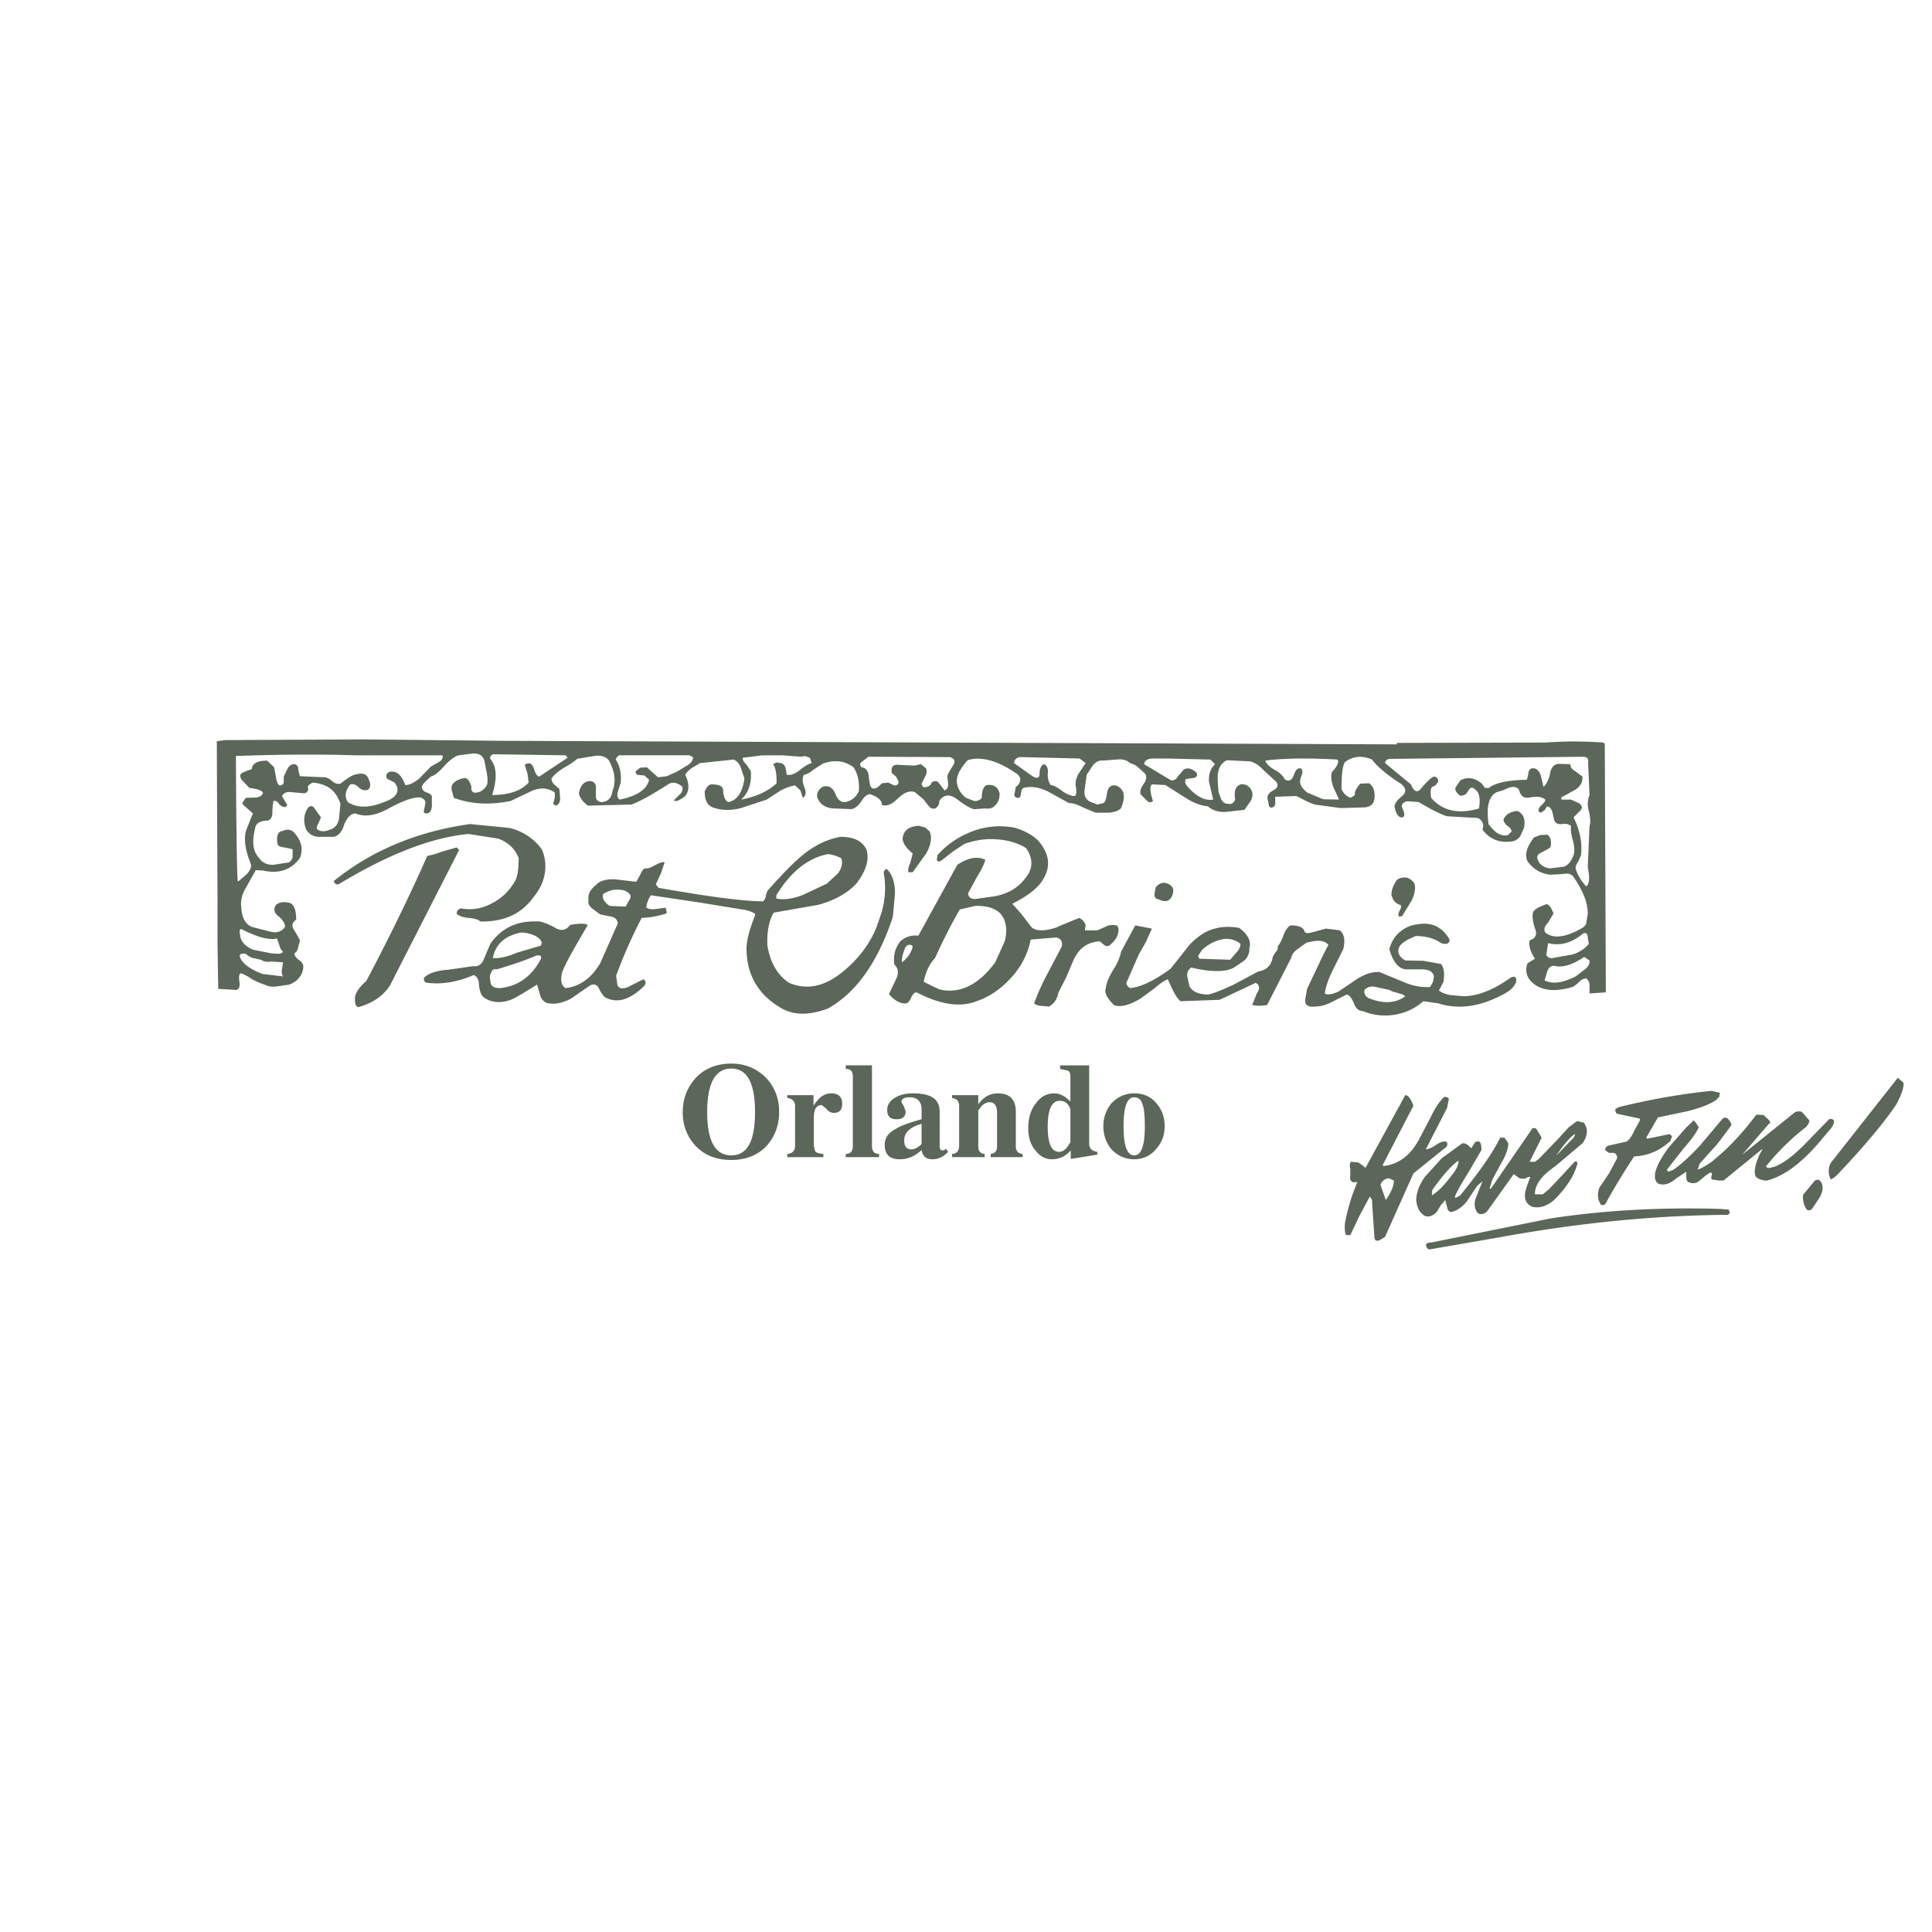 <svg xmlns="http://www.w3.org/2000/svg" width="2500" height="2500" viewBox="0 0 192.756 192.756"><g fill-rule="evenodd" clip-rule="evenodd"><path fill="#fff" d="M0 0h192.756v192.756H0V0z"/><path d="M163.572 111.594l-2.156-.459c-.143 0-.178-.105-.248-.283-.07-.176.105-.318.459-.424 3.182-.777 6.258-1.309 9.156-1.59l.742.176h.072l-.072.424-.281.283c-.637.459-1.592.812-2.83 1.131l-3.004.637-1.166 2.016.105.105 2.227-.459.248.211-.178.496-.354.283c-.953.777-2.014 1.166-3.252 1.236a64.381 64.381 0 0 0-2.828 4.666c-.105.178-.283.213-.459.178-.354-.494-.424-1.061-.178-1.732l.955-1.414.812-1.52c0-.283-.105-.461-.354-.531h-.459l-.354-.248c-.07-.105 0-.281.213-.459l1.908-.424c.283-.213.529-.566.742-1.061l.602-1.096-.068-.142zm5.905.885c-.178.424-.637 1.131-1.521 2.121l-1.662 2.121.178.178.459-.178c.779-.531 1.662-1.344 2.652-2.404l2.297-2.723c.143-.105.318-.105.496 0 .283.318.389.531.354.672l-.143.213-1.061 1.414-.281.354-1.662 1.838-.213.602c.283-.07.744-.318 1.414-.777l.742-.637c1.238-1.061 2.475-2.439 3.713-4.066l.707.035.531.496c.176.176.176.354 0 .389l-2.652 3.076 5.268-4.244c.283-.105.529-.105.707 0l.707.814c.035.176-.07.354-.318.672a23.446 23.446 0 0 0-3.996 3.924c.107.176.285.176.461.141l.494-.141c.885-.389 1.805-1.096 2.828-2.121l2.51-2.58c.248-.072.426 0 .496.176 0 .283-.178.637-.496.955l-.74.883c-1.91 2.299-3.713 3.643-5.445 4.102-.389 0-.812-.105-1.096-.354-.248-.354-.143-1.061.283-2.121l.354-.637h-.072l-3.816 3.111h-.426l-.742-.105c-.07-.07-.07-.248 0-.426.035-.176.035-.211-.141-.281l-.529.354-.531.459c-.389.318-.742.318-1.168.143-.105-.07-.176-.248-.176-.496v-.529l-1.061.707c-.602.529-1.168.672-1.697.494-.318-.176-.424-.531-.354-1.025.105-.637.566-1.52 1.344-2.58l1.768-2.016.602-.566c.035-.141.105-.141.281 0l.355.531v.032h-.002zm-25.385-3.041c.213 0 .389.035.459.213l-.176.883-2.121 4.137c.176 0 .529-.105.988-.424.426-.283.709-.389 1.027-.354.176.141.176.318.035.531l-3.289 2.65-2.828 6.328c-.424.283-.637.389-.707.389l-.248-.035-.105-.248-.248-3.816-.211-.318-1.025 1.908-.92 1.945h-.424c-.105-.178-.176-.602-.105-1.238a19.6 19.6 0 0 1 1.236-4.064l-.318.035-.211-.035c-.178-.178-.248-.355-.178-.602v-.707c-.07-.178-.07-.426.035-.707l.779.07.707.529 3.959-7.246c.283 0 .564.354.812 1.061l-3.076 5.939.143.07c1.449-.178 2.686-1.061 3.57-2.793l1.131-2.156c.424-.885.885-1.557 1.309-1.945zm14.176 3.041c.143.529 0 1.061-.389 1.59l-2.721 2.299c-1.416.955-2.051 1.91-2.016 2.793h.777l.602-.496 1.273-1.342 1.307-1.414c.178-.072.248 0 .283.176-.283 1.131-1.061 2.369-2.334 3.643-.707.6-1.414.848-2.191.672-.529-.248-.777-.672-.707-1.309 0-.178.178-.777.531-1.662h-.248l-.283.178-.529-.037-.602-.424-2.652 3.713c-.283.283-.635.354-.918.176-.354-.424-.426-.953-.178-1.59l.637-1.59-.531.459-1.061 1.59c-.529.602-1.061.955-1.59 1.025-.178-.07-.283-.178-.354-.494l-.178-.707-.459.529-.354.602c-.354.424-.777.602-1.201.459-.531-.283-.814-.812-.885-1.59 0-.744.318-1.521.85-2.299l1.697-1.873 2.049-1.486c.248-.035.529.072.885.496l.318-.496c.105-.176.281-.211.459-.176.178.07.248.354.248.848l-1.133 1.945c-.883 1.449-1.414 2.334-1.52 2.758.035.07.105.07.211 0l.318-.178c1.945-2.367 3.289-4.312 3.996-5.762h.424l.389.564c-.035.531-.211 1.133-.635 1.84l-.957 1.768-.281.883.105.07 4.066-5.902c.07-.178.176-.248.494-.107l.531.885-1.203 2.404h.531l.354-.248 1.908-1.98 1.096-1.201.85-.637.707.178.214.457zm-3.004 2.828l1.732-1.803c.105-.178.176-.318.105-.354-.529.389-1.13 1.096-1.837 2.157zm-9.758.494c-.602.389-1.484 1.344-2.615 2.936l-.035.529c.705-.424 1.449-1.236 2.332-2.475.248-.424.353-.777.318-.99zm-7.246 3.926c.529-.744.811-1.414.811-1.945l-.457-.213c-.426 0-.709.213-.885.637l.531 1.521zm4.523 4.242l11.914-2.404c5.057-.777 10.643-1.131 16.828-.955l.955.072.105.352-.211.178h-.85c-6.893.105-14.07.812-21.67 2.191l-7.143 1.238c-.213.035-.354-.072-.389-.248-.138-.284.037-.424.461-.424zm40.197-6.471l-.318.178a1.733 1.733 0 0 1 0-1.662l6.682-8.484.566.494c.07.389-.178 1.166-.707 2.156-1.238 1.84-3.217 4.207-5.939 7.07l-.284.248zm-2.722 3.184a2.094 2.094 0 0 1-.354-1.486l1.168-1.414c.318-.176.529-.035.672.248.176.424.105.883-.178 1.414l-.777 1.166c-.178.177-.353.177-.531.072zM72.961 106.609c1.59 0 2.368 1.449 2.368 4.348 0 2.9-.778 4.314-2.368 4.314-1.592 0-2.405-1.414-2.405-4.314.001-2.898.814-4.348 2.405-4.348zm-3.429.815c-.92.953-1.415 2.121-1.415 3.533 0 1.416.495 2.582 1.379 3.467.884.883 2.051 1.307 3.465 1.307 1.343 0 2.545-.424 3.429-1.307.884-.92 1.344-2.123 1.344-3.467 0-1.412-.46-2.58-1.414-3.533-.955-.885-2.051-1.309-3.358-1.309-1.344 0-2.546.424-3.43 1.309zm37.263 3.252v3.287l-.354.531c-.248.281-.496.424-.779.424-.777 0-1.131-.85-1.131-2.545 0-1.697.424-2.547 1.203-2.547.53 0 .883.319 1.061.85zm0-3.252v2.475c-.531-.531-1.061-.814-1.592-.814-.707 0-1.309.283-1.768.885-.529.635-.848 1.449-.848 2.58 0 .955.246 1.697.777 2.299.424.529.955.812 1.59.812.707 0 1.344-.283 1.875-.885v.85l2.65-.424v-.283c-.529-.07-.812-.318-.812-.85v-7.777h-2.898v.354l.777.178c.177.069.249.317.249.6zm3.287 4.949c0 .883.283 1.66.812 2.297.602.637 1.379.99 2.264.99.883 0 1.625-.354 2.156-.99.602-.637.883-1.414.883-2.297 0-.955-.281-1.697-.883-2.369-.566-.637-1.273-.92-2.156-.92-.885 0-1.662.354-2.264.99-.529.637-.812 1.414-.812 2.299zm3.889-2.228c.176.389.248 1.168.248 2.229 0 1.943-.354 2.898-1.061 2.898s-1.061-.955-1.061-2.898c0-1.945.354-2.9 1.061-2.9.389-.001.707.247.813.671zm-35.425-.6v-.283h2.617v1.061c.53-.85 1.096-1.238 1.768-1.238.743 0 1.096.354 1.096 1.061 0 .566-.283.885-.813.885a.929.929 0 0 1-.777-.426l-.46-.354c-.53 0-.778.426-.778 1.238v2.58c0 .426.071.672.176.85.142.105.354.176.778.213v.318h-3.606v-.318c.531-.037.778-.355.778-.814v-3.959c0-.461-.248-.744-.779-.814zm8.451-3.254v8.025c0 .531.212.814.707.814v.318H84.38v-.318c.495 0 .707-.283.707-.814v-6.893c0-.531-.212-.779-.707-.779v-.354h2.617v.001zm3.358 4.596l-.177-.529-.247-.389c0-.318.282-.496.813-.496.777 0 1.202.426 1.202 1.203v.99c-1.237.354-2.086.635-2.546.953-.777.389-1.131.92-1.131 1.592 0 .99.495 1.449 1.485 1.449.813 0 1.519-.283 2.192-.92.106.637.46.92 1.096.92.53 0 1.061-.211 1.556-.742l-.248-.318-.106.141-.177.035c-.177 0-.318-.105-.318-.352v-3.537c0-1.236-.884-1.803-2.652-1.803-.813 0-1.449.178-1.944.531-.389.283-.636.635-.636 1.096 0 .672.283.955.955.955.565 0 .883-.248.883-.779zm4.631-1.625h2.616v.918c.531-.742 1.168-1.096 1.945-1.096 1.236 0 1.803.637 1.803 1.873v3.43c0 .461.248.707.672.744v.318H98.84v-.318c.389-.037.637-.283.637-.744v-3.322c0-.742-.248-1.096-.779-1.096-.211 0-.459.105-.742.354l-.354.459v3.605c0 .461.213.707.637.744v.318h-3.252v-.318c.495-.037.707-.355.707-.814v-3.959c0-.459-.212-.742-.707-.812v-.284h-.001zm-4.065 5.408c-.46 0-.708-.283-.708-.883 0-.814.601-1.344 1.733-1.662v2.016c-.354.353-.708.529-1.025.529zM65.36 86.317c-.424.248-.707.354-.99.318-.176.035-.354.282-.495.636l-.389.707-2.121-.248c-.884-.035-1.555.141-1.944.601-.53.424-.777.883-.707 1.484-.07.283.036.531.354.814l.813.601 1.061.212c.424.07.636.318.707.671l-1.768 3.995c-.884 1.484-2.016 2.299-3.43 2.475-.388-.176-.565-.637-.388-1.484.212-.707 1.097-2.297 2.581-4.809-.284-.176-.884-.176-1.768 0-.425.566-.955.637-1.59.212-.884-.459-1.486-.636-1.768-.565-2.015-.07-3.536.708-4.596 2.227l-.602 1.416c-.212.6-.566.883-1.096.813l-2.475.354c-1.061.07-1.838.318-2.298.672-.177.105-.177.211-.142.389.071.178.177.248.354.248 1.414.176 2.969-.07 4.596-.777.353.141.53.494.53 1.025.07.635.247 1.061.531 1.236.777.531 1.732.564 2.721.176.425-.176 1.237-.672 2.546-1.484l.283.99c.106.424.353.707.708.85.777.176 1.52 0 2.369-.426l1.944-1.342c.388-.178.708-.072.883.354.283.564.565.883.742.918 1.132.529 2.369.141 3.712-1.166.248-.283.248-.531-.035-.707l-1.061.529c-.496.283-.884.426-1.203.354a.487.487 0 0 1-.353-.459l-.106-.777a50.034 50.034 0 0 1 2.545-5.763l.813-.071a11.302 11.302 0 0 0 1.591-.353l.105-.106-.105-.495-1.059.138c-.424.036-.707 0-.884-.176.07-.495.248-.884.459-1.202l4.773.707 4.772.778.53.177.318.177v.176c-.53 1.343-.849 2.475-.849 3.288 0 2.652 1.202 4.666 3.5 5.975 1.237.707 2.758.707 4.596.035 2.864-1.592 4.985-4.632 6.47-9.05l.071-.424.176-2.051c0-1.025-.247-1.838-.777-2.368-.106-.071-.248 0-.354.282a8.635 8.635 0 0 1-.247 4.137l-.459 1.343c-.707 1.732-1.838 3.182-3.288 4.385-1.839 1.52-3.607 1.943-5.445 1.166-1.167-.777-1.874-2.016-2.157-3.712-.071-1.415.177-2.475.565-3.182l.071-.106 4.419-.777c1.591-.425 2.899-1.132 3.818-2.121.955-1.238 1.309-2.369 1.025-3.359-.424-.884-1.237-1.308-2.616-1.308-1.343.247-2.687.884-3.995 2.015-.637.53-1.697 1.591-3.182 3.253-.106.106-.177.283-.248.566a.954.954 0 0 1-.282.601c-1.945 0-5.41-.459-10.429-1.343l-.283-.354.531-1.132.353-1.061c-.245-.072-.527.07-.952.282zm-2.935 4.136l-1.591-.07c-.53-.354-.778-.743-.672-1.167.425-.283.884-.459 1.415-.459.672 0 1.06.176 1.308.53.07.177 0 .389-.177.636l-.283.53zm-8.378-5.727c.354.778.459 1.662.282 2.546-.176.884-.565 1.591-1.096 2.227-1.237 1.732-3.005 2.475-5.303 2.439-.176-.177-.601-.318-1.202-.354-.53-.071-.92-.177-1.167-.424 0-.248.106-.424.424-.53a4.57 4.57 0 0 0 3.004-.46c.99-.495 1.768-1.202 2.299-2.121.282-.318.459-1.132.459-2.439-.353-.919-1.06-1.591-2.049-1.944l-2.97-.46c-3.712.354-7.955 2.016-12.834 4.95-.282.176-.459.07-.601-.248 3.712-3.005 8.273-4.949 13.61-5.692l3.96.389c1.345.353 2.406 1.061 3.184 2.121zm0 9.263l-.071.354-2.404.707c-.99.424-1.838.601-2.404.53.283-1.415 1.238-2.227 2.829-2.546 1.096.07 1.802.424 2.05.955zm-.071 1.661c-.919 1.768-2.298 2.758-4.101 2.934-.671 0-.954-.246-.954-.777-.071-.283-.071-.529.07-.742.107-.318.283-.424.566-.354 1.839-.531 3.147-1.026 3.96-1.379.353-.036.53 0 .459.318zm-9.899-10.677l1.485-.424.247.248-6.894 13.506c-.671 1.061-1.732 1.768-3.076 2.156-.283.07-.424-.213-.424-.744-.035-.529.318-1.131 1.131-1.838 2.298-4.348 4.348-8.555 6.081-12.479a8.211 8.211 0 0 0 1.45-.425zm79.546 7.602c-.99-.177-1.805-.106-2.404.071-.885.211-1.697.741-2.547 1.625l-1.873 2.37c-1.59 1.166-2.934 1.838-4.064 1.943-.248-.176-.354-.354-.354-.529l1.236-2.829.707-1.237.602-1.343-1.662-.319-1.414 2.616c-.07.389-.283 1.06-.777 1.803-.461.777-.707 1.379-.742 1.838-.178.424.105.99.812 1.697.637.248 1.592 0 2.723-.707l1.344-.99c.529-.459.988-.777 1.307-.883.531 1.236.92 1.943 1.273 2.191l3.889-.141 3.605-1.697c.424.248.424.602.107 1.061l-.461 1.166.707.07.779-.07 2.402-4.702c.072-.354.283-.637.637-.884l.885-.636c1.131-.317 1.838-.247 2.191.212l-.459.884-1.662 3.501-.176.988c-.072.426.068.637.424.777.564.037 1.236 0 1.943-.318l1.768-.883c.283.07.531.424.742.955.178.459.496.707.885.707 1.025.424 2.086.529 3.182.354a5.682 5.682 0 0 0 2.828-1.344l1.484.211c2.121.674 4.35.318 6.789-1.061.635-.387.918-.812.988-1.096.072-.424-.105-.6-.529-.424-1.697 1.238-3.287 1.84-4.666 1.875l-1.273-.107c-.529-.07-.953-.248-1.238-.459l.461-.885c.105-.777.07-1.379-.248-1.768l-1.768-.317-1.803-.036c-.531-.318-.777-.707-.672-1.131.07-.459.672-.883 1.732-1.308.99 0 1.873.248 2.51.707.531.177.85.071.85-.353-.707-1.238-1.768-1.769-3.182-1.521-.707.07-1.309.354-1.84.813-.531.495-.812 1.025-.988 1.662.354 1.237.883 1.945 1.625 2.016h1.59c.709 0 1.133.213 1.238.707l-.105.566-.283.494a5.692 5.692 0 0 1-2.615-.494l-2.406-.99c-.707-.07-1.412.176-2.191.635l-1.943 1.309c-.637.283-1.096.354-1.344.178.07-.637.354-1.414.777-2.299l1.061-2.121c.213-.883.107-1.52-.354-1.874l-1.379-.176-1.414.388-.389.071c-.178 0-.318-.071-.354-.248-.143-.354-.6-.53-1.379-.53-.281.177-.529.495-.707 1.026-.211.529-.389.883-.564 1.06.035.177 0 .39-.248.637-.178.283-.283.459-.283.636-.176.708-.672 1.131-1.414 1.239l-2.439 1.307c-.99.459-1.803.812-2.51.99-1.025 0-1.592-.283-1.91-.812l-.211-.955a.89.89 0 0 1 .389-.92c1.943.461 3.357.461 4.207.035l1.096-.742c.354-.354.529-.777.494-1.237.211-.672-.142-1.38-1.025-2.015zm-1.805 1.167a2.21 2.21 0 0 1 1.945.423c0 .283-.141.602-.424.884l-.602.707-3.041-.105c-.176-.142-.176-.248-.07-.424l.283-.424a4.087 4.087 0 0 1 1.909-1.061zm-16.439-.213l-2.545.213a7.716 7.716 0 0 1-1.873 3.711c-1.061 1.203-2.264 2.016-3.535 2.439-1.591.637-3.606.354-5.975-.885-.213 0-.39.178-.566.566-.177.424-.425.602-.708.529-.53-.033-1.025-.389-1.485-.918l.707-1.484c.284-.602.248-1.061-.177-1.485-.105-.884.071-1.626.601-2.298.531-.459 1.097-.637 1.803-.565l3.889-7.071c1.061-.707 2.015-.884 2.792-.495-.141.495-.424 1.06-.848 1.732l-.884 1.626c.07.425.353.601.884.53l1.201-.177c1.805-.176 3.111-.919 3.996-2.404.424-.812.283-1.661-.283-2.475-.848-.53-1.838-.813-3.006-.884-1.131-.07-2.119.106-3.145.46l-1.167.777-1.131.884c-.283.176-.39.105-.46-.106l.07-.425c.99-1.131 2.157-1.874 3.536-2.404a7.636 7.636 0 0 1 4.242-.318c1.344.424 2.156 1.026 2.58 1.663.814 1.13.885 2.227.248 3.358-.529.955-1.59 1.767-3.146 2.545l.883.99 1.027 1.343c.459.424 1.342.424 2.58 0 .176-.106.883-.389 2.191-.919.354.177.566.46.637.742l-.07.495h1.236l1.131-.495.426-.036.354.036c.281.177.281.601 0 1.238l-.318.424-.389.354a.496.496 0 0 1-.531-.071l-.424-.353c-1.236.071-2.121.707-2.652 1.944l-.707 1.661-.777 1.52c-.105.602-.389 1.061-.918 1.379l-.885-.07c-.354-.07-.529-.105-.602-.281.283-.779.707-1.768 1.309-2.9l1.449-2.757c.074-.494-.104-.777-.565-.883zm11.668-4.843c.035.53-.143.955-.531 1.167-.176.071-.354.071-.6 0l-.602-.212c-.105-.177-.178-.354-.105-.601l.105-.531c.248-.282.529-.459.883-.424.424.071.707.247.85.601zm-24.288-5.728c.247.672.106 1.378-.353 2.192l-1.345 1.873h-.423c-.071-.212 0-.53.176-.918l.247-.954c-.848-.708-1.13-1.309-.954-1.768.176-.637.707-.955 1.59-.991l.637.177.425.389zm-2.121 11.313a.585.585 0 0 0-.354.354c-.282.707-.353 1.202-.282 1.378.53-.423.884-.883 1.06-1.555-.071-.177-.248-.212-.424-.177zm4.879-3.11c-.566.99-1.344 2.475-2.227 4.419-.602.636-.955 1.485-1.132 2.368.778.391 1.378.709 1.768.814 2.016.354 3.783-.602 5.373-2.759l.955-2.121c.213-.884.176-1.662-.141-2.298l-.283-.424c-.531-.53-1.344-.813-2.545-.778l-1.521.354-.247.425zm-15.415-1.874c-1.025.389-1.909.53-2.651.354v-.318c1.414-2.299 3.111-3.712 5.126-4.101.283 0 .742.105 1.344.389.177.495.07.955-.283 1.484l-1.131 1.062-2.405 1.13zm59.5 1.626c.178-.282.248-.53.105-.636-.459-.106-.74-.46-.883-.99 0-.495.176-.955.529-1.485.318-.247.672-.282.955-.247.354.071.637.318.814.602.141.53 0 1.06-.283 1.696l-.955 1.555-.283.036c-.07-.036-.105-.177-.07-.283l.071-.248zm-.989 7.849c.176.105.354.176.635.246l.707.213.248.178c-.955.705-2.191.777-3.678.176-.352-.211-.459-.531-.389-.812.283-.283.637-.424 1.168-.283l1.309.282z" fill="#5b6758"/><path d="M77.91 76.135a.605.605 0 0 1 .46.53l.141.637c.389.071.813-.106 1.272-.459.531-.424.884-.636 1.202-.707l-.177-.53-.495-.177-.389.071-1.839-.142H76.07l-1.98.248c0 .177.105.424.353.636l.46.671c.106 1.167-.176 2.122-.955 2.864 1.485-.283 2.651-.813 3.535-1.626 0-1.025-.106-1.59-.354-1.909l.354-.176.427.069zm2.298 1.167c-.177.318-.177.708.07 1.308.177.459.106.813-.177.99l-.247-.743-.53-.494c-.46.07-.955.247-1.485.53l-1.344.883-2.58.848c-1.061.284-2.015.212-2.793-.07-.531-.177-.813-.707-.813-1.591.177-.425.354-.637.636-.707.777 0 1.202.176 1.202.601.036.637.212 1.061.53 1.167.884-.177 1.415-.99 1.591-2.369l-.354-1.061c-.142-.389-.354-.636-.707-.813l-3.359.354-.777.459c-.283.177-.53.424-.708.707.425.883.425 1.591 0 2.121-.46.354-.813.53-.989.495l-.142-.071.6-.601c.249-.212.283-.459.249-.742-.495-.425-.884-.495-1.309-.319-1.662 1.061-2.899 1.768-3.783 2.087l-4.348.105c-.531-.425-.813-.813-.884-1.237.106-.602.354-.955.707-1.131.53-.177.884-.036.99.423v.955c-.036.353.142.565.495.636.636 0 1.06-.354 1.167-1.131.354-.884.247-1.874-.354-3.006-.283-.388-.813-.565-1.485-.459l-1.697.283c-.176.176-.601.495-1.308.884-.566.354-.99.707-1.237 1.061-.036.177.071.424.248.601l.529.459.071.955c0 .354-.142.602-.424.708l-.284-.177.178-.601v-.53c-.671-.459-1.379-.531-2.262-.176l-2.157 1.025c-1.945.389-3.854.354-5.657-.318l-.176-.636c-.071-.248-.071-.459 0-.637.212-.354.636-.601 1.272-.707.319.036.495.354.671.885-.07.282.036.459.213.565.53.071.955-.176 1.308-.707.106-.283.106-.708 0-1.238l-.247-1.272c-.177-.496-.531-.708-1.167-.672l-1.414.177c-.424.142-.883.496-1.414 1.061-.53.601-.955.955-1.344 1.061l-.53.495c-.177.177-.319.354-.354.531 0 .211.106.389.39.53.318.106.53.212.601.389v1.061c-.071.424-.177.601-.459.671-.248 0-.354-.071-.354-.176l.177-.85c0-.282-.177-.459-.495-.565-.636-.071-1.697.283-3.182 1.096-1.272.707-2.404.883-3.288.495-.459 0-.813.353-1.131 1.06-.212.743-.566 1.167-1.061 1.273h-1.521c-.601-.036-.99-.354-1.237-.743-.284-.777-.248-1.485.177-2.122.176-.247.424-.247.601-.07l.707.99-.248.601c-.105.177-.176.354-.176.531.283.283.707.353 1.308.106.53-.177.813-.531.919-1.096l.142-1.485c-.424-1.308-1.308-2.016-2.793-2.121-.283.177-.459.283-.459.425.106.389-.071.636-.46.636l-1.131-.106c-.459-.071-.813.035-.989.389l.53.884c-.177.318-.424.248-.778-.035-.177-.319-.425-.425-.601-.354-.036.177-.106.53-.106 1.096 0 .424-.106.708-.424.849-.637 0-1.061.176-1.238.529-.389 1.415-.354 2.475.318 3.183.283.459.742.707 1.415.707l1.591-.248c.211-.176.354-.353.354-.636v-.672l-.778-.176c-.354-.036-.602-.106-.707-.282-.177-.814 0-1.309.425-1.345.53-.247.989-.176 1.272.213.671.777.848 1.556.53 2.439-.885 1.237-2.122 1.626-3.712 1.272l-.708-.036-.99 1.768c-.424.707-.53 1.343-.459 1.874.035 1.131.459 1.838 1.167 2.05l1.662.424c.636.177 1.167.071 1.52-.424.071-.283-.176-.707-.636-1.096-.424-.318-.53-.707-.248-1.13.354-.284.814-.354 1.415-.178.424.178.601.779.601 1.662-.424.283-.496.636-.177 1.061l.566.99-.176.636c-.036.319-.177.53-.39.672 0 .212.177.46.53.707.283.212.389.459.354.707-.07.744-.529 1.344-1.378 1.697l-1.237.178c-.531.07-.919 0-1.238-.178-.283-.07-.707-.246-1.237-.529-.53-.354-.884-.531-1.167-.602-.177.143-.177.424-.106.885.036.424 0 .672-.318.777l-1.803-.105-.071-4.42V89.82l-.07-15.874.849-.106 13.822-.07 13.858.142 89.196.353v-.145l14.85-.035a38.542 38.542 0 0 1 5.727 0l.178.106.105 24.817-1.627.107v-.812a.828.828 0 0 0-.318-.674c-.211-.035-.459.072-.74.355-.32.318-.496.424-.674.494-1.803.529-3.182.354-4.064-.531-.531-.529-.637-1.201-.389-1.838l.742-.459c-.459-.672-.637-1.308-.531-1.838.602-.177.777-.602.531-1.166-.213-.708-.283-1.203-.213-1.485v-.071c.035-.211.283-.389.566-.565l.777-.318c.178 0 .283.141.459.353l.248.53v.071l-.529.884c-.354.353-.461.707-.283.989.812.672 2.121.495 3.818-.53l.246-.283.178-1.06c0-1.132-.494-2.298-1.379-3.606-.213-.354-.566-.46-1.096-.354l-1.238.071c-1.025-.106-1.768-.601-2.297-1.344-.318-.672-.07-1.414.637-2.368l.635-.248.707-.035c.318.212.424.636.318 1.237-.07.106-.424.283-.955.566-.424.176-.459.495-.246.848.176.389.602.637 1.131.708l1.238-.142c.424-.036.812-.389 1.131-1.167.105-.354.105-.813-.07-1.484-.178-.637-.248-1.096-.178-1.415-.176-.177-.459-.283-.883-.212-.426.036-.637-.07-.779-.317l-.211-.885c-.072-.283-.248-.53-.531-.566l-.246.389-.355.248c-.176-.071-.246-.105-.246-.248 0-.176.141-.353.318-.53.211-.177.354-.354.354-.53-.318-.283-.779-.354-1.557-.212-.564.105-.918-.142-1.061-.778-.211-.282-.564-.354-1.061-.177l-.564.247-.602.177c-.777.389-1.061 1.45-.812 3.181.637.884 1.271 1.273 1.943 1.097l.354-.354c0-.177-.141-.389-.424-.566-.283-.247-.424-.494-.354-.707.283-.496.707-.707 1.344-.777.602.247.848.813.672 1.696l-.354.778a1.205 1.205 0 0 1-.672.53c-1.273.248-2.334-.106-3.111-1.131.176-.531 0-.919-.459-1.167l-3.076-.177c-.602-.176-1.52-.635-2.828-1.414l-.955-.071c-.389-.035-.707.142-.742.495l.213.566c.07.248.07.424-.107.53-.354.071-.637-.211-.812-.99-.072-.282.211-.707.742-1.131.424-.354.424-.742-.035-1.167-1.484-.955-2.439-1.768-2.971-2.475-.988-.425-1.873-.354-2.686.247-.248.354-.354 1.237-.354 2.687.176.425.459.708.883.884l.213-.106.248-.177c-.072-.283.105-.636.529-1.132l.885-.035c.424.283.6.813.529 1.52-.07.531-.354.814-.953.884l-2.404.07-2.369-.318c-.283 0-.92-.283-2.051-.884l-2.121.071v.636c0 .248-.105.354-.283.425-.248.07-.354-.07-.354-.282l-.141-.602c-.035-.282.141-.601.6-.813.426-.247.531-.53.248-.884l-1.236-1.131c-.496-.53-.955-.813-1.416-.884l-2.262-.106c-.531.283-.812.742-.885 1.414-.033.354 0 .919.072 1.768l.281.742c.178.318.424.424.707.424.318.071.531-.106.672-.424-.141-.883.037-1.344.566-1.52.531-.071.955.248 1.131.778.072.354 0 .636-.176.918l-.602.85-1.945.211c-.74 0-1.271-.177-1.695-.566-.707-.07-1.486-.353-2.229-.848l-2.014-1.273-1.344-.07c-.248.248-.178.778.105 1.662-.178.177-.424.177-.637-.071l-.6-.601c-.072-.283 0-.565.281-.99.318-.424.354-.778.178-1.061l-.707-.636a1.804 1.804 0 0 0-.812-.424c-.283-.283-.709-.424-1.309-.354l-1.449.105c-.318-.035-.672.142-.955.495l-.602.919-.213 1.555c-.07.566.178.99.637 1.167l.637.248.602-.143c.176-.105.283-.389.354-.919.07-.495.248-.778.602-.848.389-.036.742.176.988.601.178.424.107.989-.176 1.661-.248.284-.637.389-1.166.46h-1.379l-1.273-.53c-.529-.282-.955-.425-1.379-.425l-2.121-1.166c-.885-.425-1.625-.531-2.404-.354-.176.071-.248.283-.283.707-.07.283-.176.353-.494.248-.176-.142-.176-.318-.105-.495l.105-.565c.248-.142.354-.319.424-.602.07-.248-.07-.459-.246-.637-1.945-1.379-3.643-1.838-4.986-1.414-.884.99-1.237 1.803-1.025 2.474.07.389.353.884.848 1.273l.813.318c.283.035.602-.071.777-.318 0-.743.178-1.167.531-1.273.637-.07 1.061.178 1.236.813.037.53-.141.989-.529 1.308-.178.177-.496.283-.885.213l-.953.07c-.283.071-.956-.283-1.875-.99-.707-.53-1.309-.495-1.768.177 0 .283-.071.459-.248.636-.176.177-.424.177-.707 0l-.636-.813-.85-.707c-.529-.177-1.06.035-1.696.636-.601.602-1.131.814-1.591.637 0-.459-.424-.813-1.167-1.061-.318 0-.6.248-.883.707-.318.495-.672.708-.956.778l-1.944-.07c-.777-.106-1.238-.46-1.485-1.061-.105-.389.071-.813.53-1.095.53-.178 1.025.034 1.308.812.283.636.707.884 1.308.601.389-.142.708-.424.99-.955.071-.954-.106-1.768-.53-2.404-.884-.672-1.945-.778-3.076-.354l-.884.565c-.387.326-.705.502-.988.538zm8.768-.177c-.106-.636.142-.883.708-.812l1.555.07.637-.141.53.424c.07.248.07.531-.106.813l-.354.707c.035.248.177.354.283.354.424-.034.636-.176.707-.459.354-.248.601-.177.778.105l.53.672c.212-.07.354-.318.354-.601l-.071-.707c-.071-.106.106-.459.53-1.131.283-.389.248-.707-.283-.884l-8.131-.035-.602.459c-.283.177-.283.424-.071.601.424.035.672.389.707.919.071.671.142 1.026.319 1.131.212.177.565 0 .989-.46l.637-.07.601.283c.283 0 .424-.106.424-.39l-.247-.494-.424-.354zm14.743.071c0-.531.176-.884.459-.955.318.177.424.495.354 1.025 0 .53.143.884.318 1.061.283.036.637.212 1.096.566.424.317.85.495 1.203.53.211 0 .283-.283.211-.813-.105-.425-.035-.813.178-1.308l.777-1.167-.602-.46-5.939-.142c-.424.071-.6.319-.6.602l1.838 1.308c.459.283.707.177.707-.247zm11.383-1.521c-.602 0-.883.177-.955.566l2.652 1.591c.283.071.531-.036.707-.354l.602-.707c.389-.212.812-.106 1.271.319.143.282 0 .459-.281.529l-.779.106c-.105.177-.105.424.072.637.883 1.06 1.768 1.555 2.65 1.414l-.424-1.803c-.035-.777.176-1.308.602-1.732l-.461-.459-4.312-.106h-1.344v-.001zm13.117 2.121c.424.177.672.036.848-.424.176-.53.389-.778.707-.708.178.106.211.354.105.637-.105.318-.176.53-.176.671 0 .354.248.708.707 1.096l1.59.671 1.592.036-.602-1.344c-.176-.53-.211-.989-.105-1.414.424-.424.602-.778.637-1.061l-.107-.177c-3.18-.177-5.584-.106-7.176.105.105.319.459.672.99.955.529.286.812.64.99.957zm-103.092-1.06c0-.53.53-.849 1.521-.849l.707.672.176.99c.071.424.177.707.354.813.248 0 .354-.106.423-.283v-.601l.389-.813c.177-.283.424-.459.708-.424.247.071.354.248.354.53.07.353.14.601.176.672l2.439.106c.177 0 .459.106.813.424.283.212.531.283.778.212.707-.565 1.237-.883 1.52-.919.636-.176 1.061-.07 1.238.354.282.53.282.919 0 1.167-.283.106-.637.07-.955-.248-.283-.282-.565-.354-.813-.282-.529.637-.601 1.237-.247 1.768.884.601 2.122.601 3.606 0 1.308-.459 1.662-1.131 1.061-1.944l-.53-.283c-.248-.07-.354-.247-.283-.495.106-.283.389-.389.813-.283.424.105.777.53 1.061 1.308.424 0 .884-.247 1.414-.671l1.131-1.167.743-.424c.318-.178.495-.39.424-.708h-8.662c-3.288-.105-7.318-.105-11.949.071.035 7.601.106 11.738.177 12.48h.105l.813-.707c.319-.354.424-.636.424-.919-.601-1.485-.778-2.651-.46-3.536l.637-1.591-.955-.849c-.106-.106-.106-.212 0-.354l.248-.353 1.061-.035c.424-.071.637-.248.637-.53-.283-.248-.708-.354-1.344-.424l-.601-.637c-.212-.177-.353-.424-.283-.707.071-.142.461-.319 1.131-.531zm28.672.743l2.829-1.874-.177-.248-7.282-.105c-.247.176-.318.282-.247.459.636.778.707 1.944.177 3.606 1.697 0 2.899-.424 3.641-1.237l-.106-.884-.283-.884c.389-.283.708-.177.884.283.176.601.388.884.564.884zm7.672-1.626c.354.53.53 1.238.459 2.227l-.282.884c-.106.424-.071.636.177.813 1.697-.354 2.722-.99 2.935-1.98l-.46-.424-.707-.071c-.106-.036-.177-.177-.177-.354l.459-.354.671-.035 1.097.99.883-.106.955-.424 1.061-.637c.424-.247.601-.53.601-.849l-.354-.177h-7.035c-.212.178-.354.319-.283.497zM25.305 94.767l1.803.353.601.036c.248 0 .425-.036.531-.212-.177-.141-.283-.318-.354-.601l-.248-.707c-.743.177-1.945-.106-3.571-.955-.177.071-.177.248-.141.424l.07.46c.177.529.637.954 1.309 1.202zm1.802 1.166c-.459.07-.813 0-1.061-.177l-.813-.176a1.598 1.598 0 0 1-.707-.424c-.459-.036-.636 0-.601.318.247.636 1.026 1.238 2.262 1.697l2.051.248c-.106-.176-.177-.424-.106-.707l.106-.708-1.131-.071zm111.081-19.798l2.58 2.121c.318.778.674.884 1.061.354.672-.778 1.062-1.131 1.309-1.131.248.071.354.248.354.495l-.248.354-.387.212c-.143.177-.143.531-.072 1.061 1.133 1.309 2.723 1.662 4.773 1.061.178-1.061 0-1.697-.459-1.945-.178-.177-.318-.177-.496 0l-.352.531-.391.142c-.178 0-.354-.071-.424-.248-.248-.177-.283-.425-.178-.636l.461-.672c.777-.354 1.414-.212 2.086.318l.354.46h.389c.672-.53 1.908-.778 3.783-.813l.105-.353.07-.424c.07-.283.283-.424.602-.354.281.071.529.354.635.778l.248 1.061c.213-.178.461-.531.637-1.203.07-.637.354-.99.777-1.096l1.273.035c0 .318.176.53.494.707l.707.53c.037.531-.176.954-.707 1.308l-1.414.778.037.212h.953l.779.353c.352.248.389.495.105.779l-.637.636c.637 1.308.883 2.545.742 3.783l-.283.636c-.176.248-.283.495-.248.708.178.601.531 1.202 1.061 1.768.318-.282.354-.919.143-1.944l.176-4.066c.105-.283.105-.813-.07-1.52-.176-.636-.105-1.167.07-1.591l-.141-3.288c.07-.354-.105-.53-.566-.53l-19.266.212c-.32.068-.425.244-.425.421zm19.798 16.969c-1.133.955-2.299 1.308-3.535.99l-.178 1.202c.178.212.354.354.637.283l2.016-.354c.707-.248 1.236-.601 1.59-1.061l-.105-.636c-.001-.318-.143-.494-.425-.424zm.6 2.723l-.529-.354c-1.203.813-2.191 1.095-3.006.884-.318 0-.529.176-.672.531l-.281.918c.777.424 1.838.248 3.109-.389l.885-.672c.353-.282.529-.565.494-.918z" fill="#5b6758"/></g></svg>